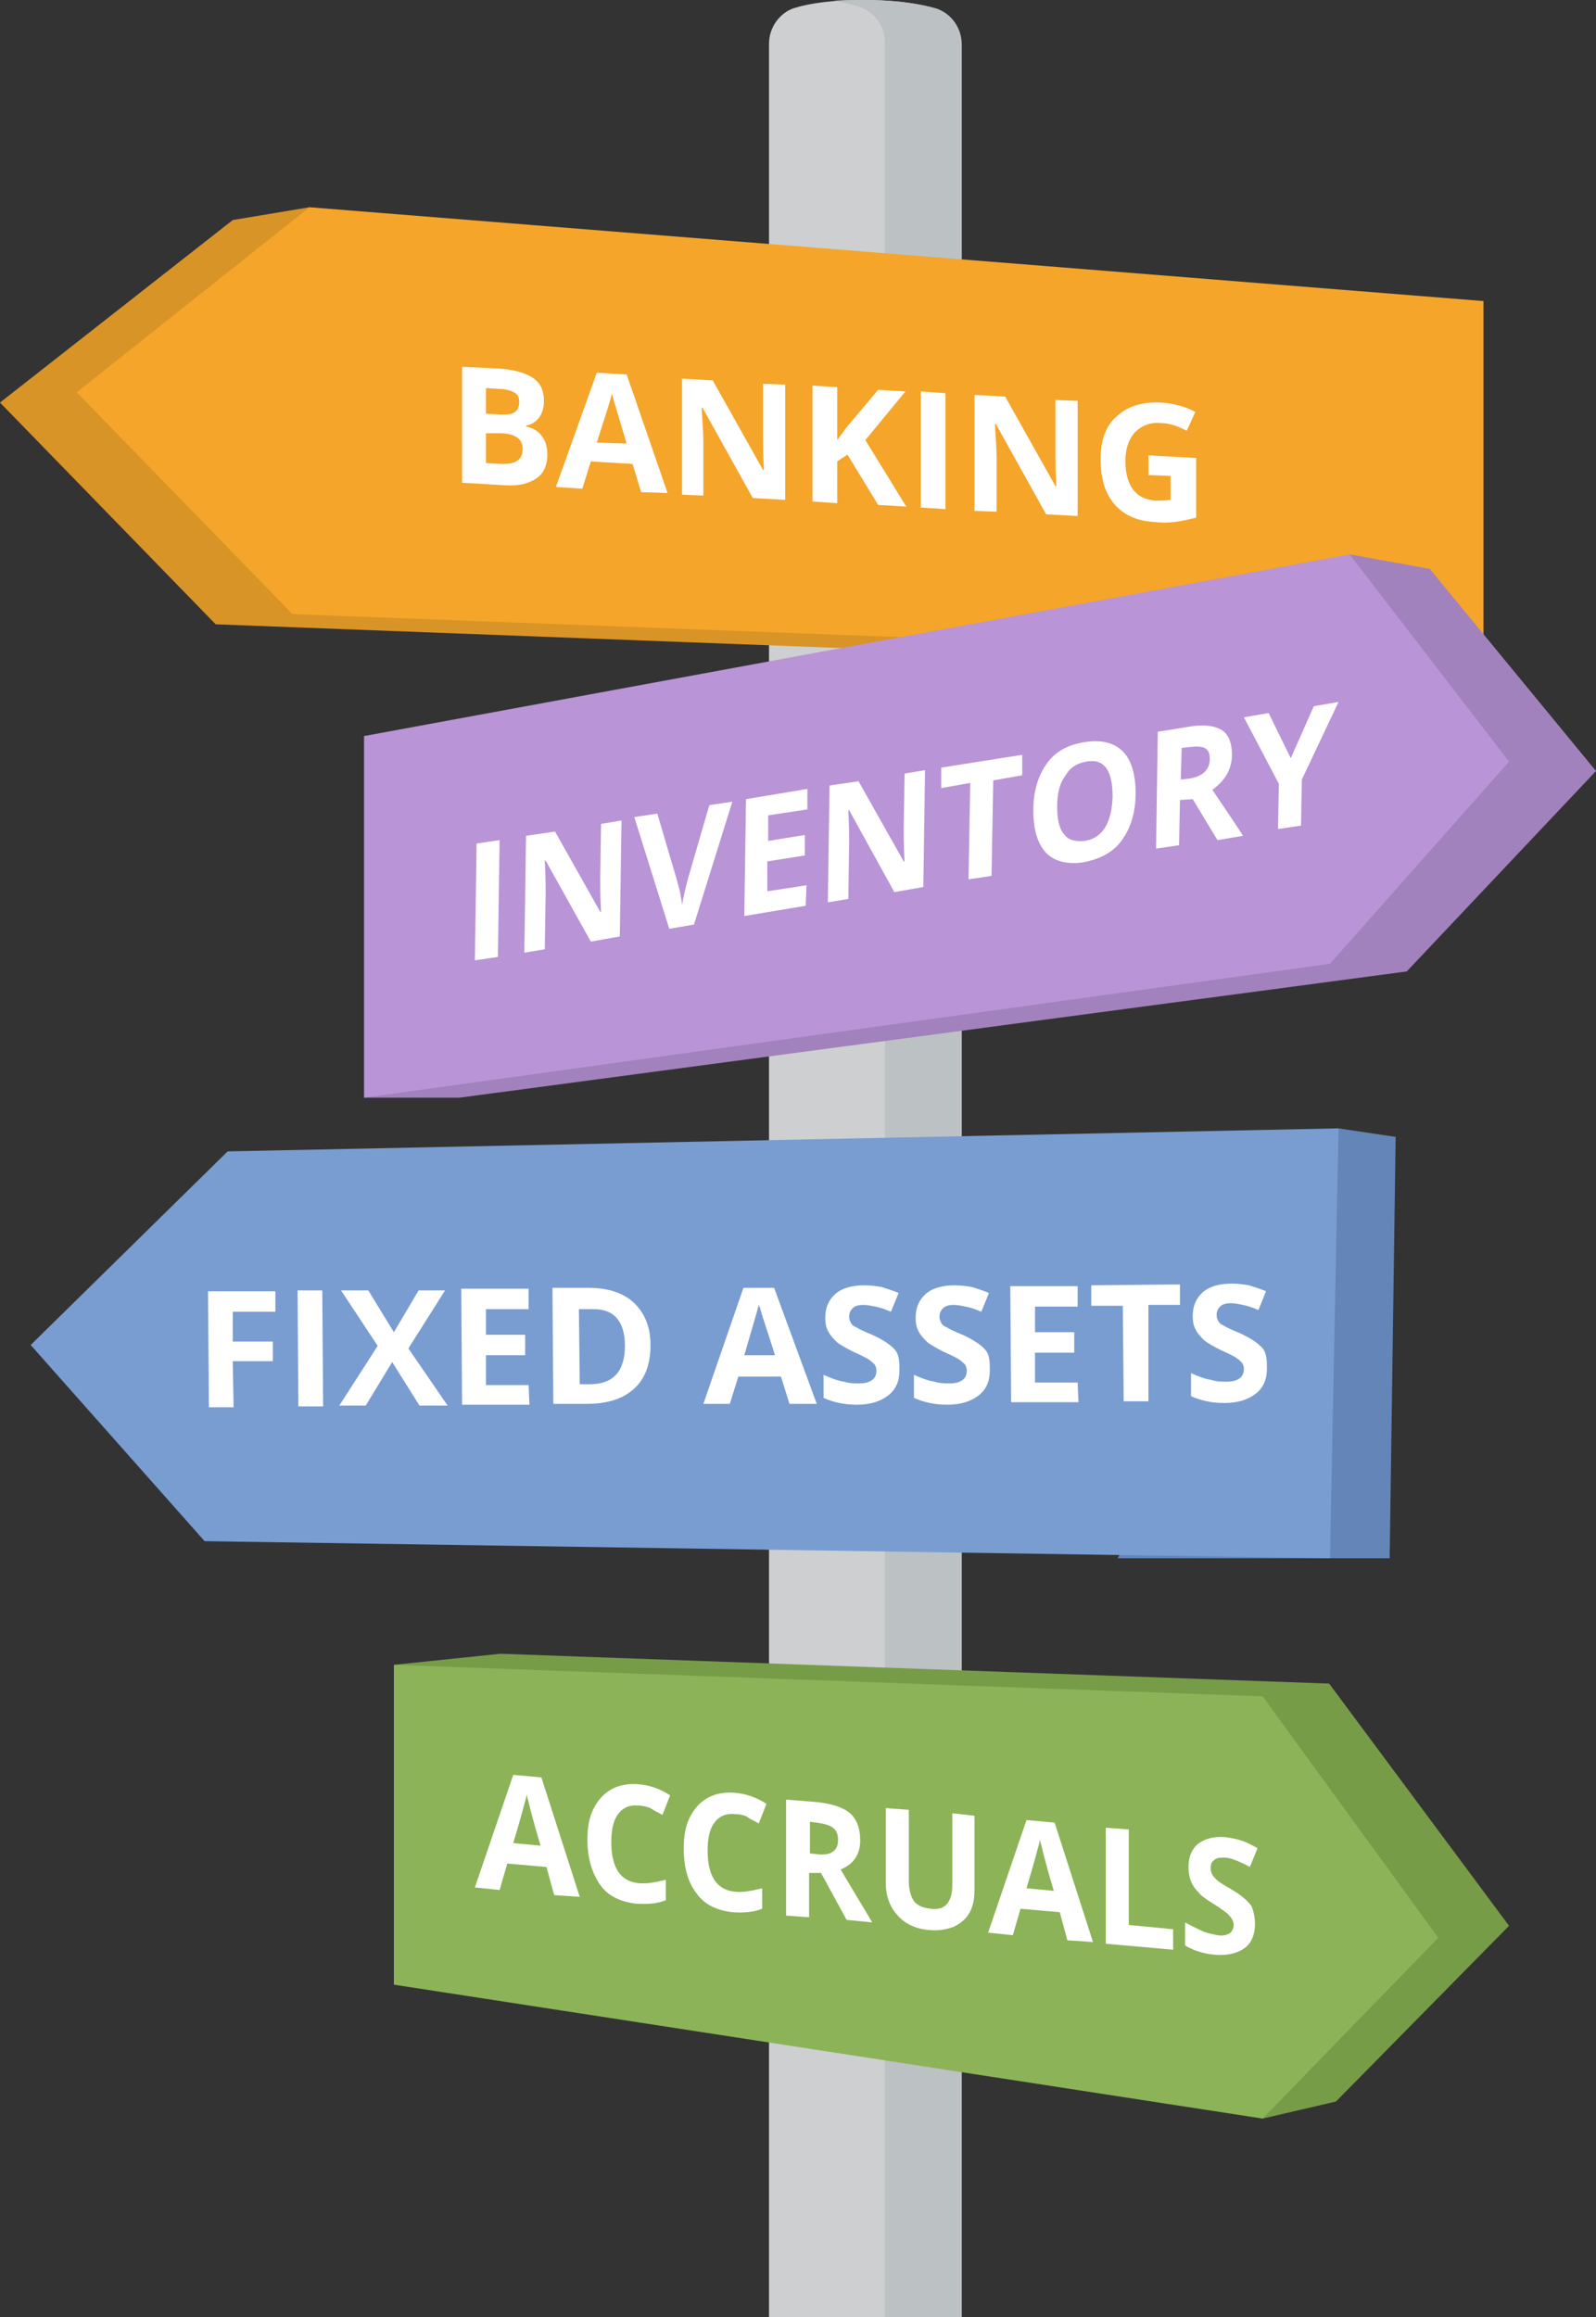 <?xml version="1.0" encoding="utf-8"?>
<!-- Generator: Adobe Illustrator 22.0.1, SVG Export Plug-In . SVG Version: 6.00 Build 0)  -->
<svg version="1.1" id="Layer_1" xmlns="http://www.w3.org/2000/svg" xmlns:xlink="http://www.w3.org/1999/xlink" x="0px" y="0px"
	 viewBox="0 0 187.2 271.7" style="enable-background:new 0 0 187.2 271.7;" xml:space="preserve">
<rect x="0" y="0" width="187.2" height="271.7" fill="#333333" stroke="none"/>
<style type="text/css">
	.st0{fill:#CDCFD1;}
	.st1{fill:#BCC1C4;}
	.st2{fill:#779C47;}
	.st3{fill:#6385B8;}
	.st4{fill:#D99427;}
	.st5{fill:#F5A529;}
	.st6{fill:#799DD1;}
	.st7{fill:#8CB358;}
	.st8{fill:#A282BD;}
	.st9{fill:#B994D6;}
	.st10{fill:#FFFFFF;}
</style>
<g>
	<path class="st0" d="M112.8,271.7H90.2V5.1c0-1.9,1.3-3.7,3.1-4.2c1.7-0.5,4.2-0.9,8-0.9c4.1,0,6.7,0.5,8.5,1c1.8,0.6,3,2.3,3,4.2
		V271.7z"/>
	<path class="st1" d="M109.8,1c-1.7-0.5-4.4-1-8.5-1c-1.3,0-2.5,0-3.5,0.1c1.2,0.2,2.2,0.4,3,0.7c1.8,0.6,3,2.3,3,4.2v266.7h8.9V5.2
		C112.8,3.3,111.6,1.6,109.8,1z"/>
	<polygon class="st2" points="46.2,195.2 58.7,193.9 155.9,197.4 177,225.8 156.7,246.4 148.1,248.4 	"/>
	<polygon class="st3" points="157,132.3 163.7,133.3 163,182.7 131.1,182.7 	"/>
	<polygon class="st4" points="27.3,25.8 0,47.2 25.3,73.2 165,78.5 36.3,24.3 	"/>
	<polygon class="st5" points="36.3,24.3 9,46 34.3,72 174,77.3 174,35.3 	"/>
	<polygon class="st6" points="3.6,157.7 26.7,135 157,132.3 156,182.7 24,180.7 	"/>
	<polygon class="st7" points="46.2,195.2 148.1,198.9 168.7,227.2 148.1,248.4 46.2,232.7 	"/>
	<polygon class="st8" points="158.3,65 167.7,66.7 187.2,90.4 165,113.9 53.9,128.7 42.7,128.7 	"/>
	<polygon class="st9" points="42.7,86.3 158.3,65 177,89.3 156,113 42.7,128.7 	"/>
	<g>
		<g>
			<path class="st10" d="M65,222.2l-0.9-3.3l-4.6-0.4l-0.9,3.1l-2.9-0.3l4.5-13.2l3.3,0.3l4.5,14L65,222.2z M63.4,216.4
				c-0.9-3-1.3-4.7-1.4-5.1c-0.1-0.4-0.2-0.7-0.2-0.9c-0.2,0.8-0.7,2.7-1.6,5.7L63.4,216.4z"/>
			<path class="st10" d="M74.9,211.7c-1-0.1-1.8,0.2-2.4,1c-0.6,0.8-0.8,1.9-0.8,3.3c0,3,1.1,4.6,3.2,4.8c0.9,0.1,2-0.1,3.2-0.4v2.4
				c-1,0.4-2.2,0.5-3.5,0.4c-1.8-0.2-3.3-0.9-4.2-2.2s-1.5-3-1.5-5.3c0-1.4,0.2-2.6,0.7-3.6c0.5-1,1.2-1.8,2.1-2.3
				c0.9-0.5,2-0.7,3.2-0.6c1.2,0.1,2.5,0.5,3.7,1.3l-0.9,2.3c-0.5-0.3-1-0.5-1.4-0.8C75.8,211.8,75.3,211.7,74.9,211.7z"/>
			<path class="st10" d="M86.2,212.7c-1-0.1-1.8,0.2-2.4,1c-0.6,0.8-0.8,1.9-0.8,3.3c0,3,1.1,4.6,3.2,4.8c0.9,0.1,2-0.1,3.2-0.4v2.4
				c-1,0.4-2.2,0.5-3.5,0.4c-1.8-0.2-3.3-0.9-4.2-2.2c-1-1.3-1.5-3-1.5-5.3c0-1.4,0.2-2.6,0.7-3.6c0.5-1,1.2-1.8,2.1-2.3
				c0.9-0.5,2-0.7,3.2-0.6c1.2,0.1,2.5,0.5,3.7,1.3l-0.9,2.3c-0.5-0.3-1-0.5-1.4-0.8C87.2,212.8,86.7,212.7,86.2,212.7z"/>
			<path class="st10" d="M94.9,219.6v5.2l-2.7-0.2V211l3.7,0.3c1.7,0.2,3,0.6,3.8,1.3s1.2,1.8,1.2,3.2c0,0.8-0.2,1.5-0.6,2.1
				c-0.4,0.6-1,1-1.7,1.3c1.9,3.2,3.2,5.3,3.7,6.2l-3-0.3l-3-5.5L94.9,219.6z M94.9,217.3l0.9,0.1c0.9,0.1,1.5,0,1.9-0.3
				c0.4-0.3,0.6-0.7,0.6-1.4c0-0.6-0.2-1.1-0.6-1.4s-1.1-0.5-1.9-0.6l-0.8-0.1V217.3z"/>
			<path class="st10" d="M114.3,212.9v8.8c0,1-0.2,1.9-0.6,2.6c-0.4,0.7-1,1.2-1.8,1.6c-0.8,0.3-1.7,0.5-2.8,0.4
				c-1.6-0.1-2.9-0.7-3.8-1.7c-0.9-1-1.4-2.2-1.4-3.8V212l2.7,0.2v8.3c0,1,0.2,1.8,0.6,2.4c0.4,0.5,1,0.8,2,0.9
				c0.9,0.1,1.5-0.1,1.9-0.6c0.4-0.5,0.6-1.2,0.6-2.3v-8.3L114.3,212.9z"/>
			<path class="st10" d="M125.2,227.5l-0.9-3.3l-4.6-0.4l-0.9,3.1l-2.9-0.3l4.5-13.2l3.3,0.3l4.5,14L125.2,227.5z M123.6,221.7
				c-0.9-3-1.3-4.7-1.4-5.1c-0.1-0.4-0.2-0.7-0.2-0.9c-0.2,0.8-0.7,2.7-1.6,5.7L123.6,221.7z"/>
			<path class="st10" d="M129.7,227.9v-13.6l2.7,0.2v11.2l5.2,0.5v2.4L129.7,227.9z"/>
			<path class="st10" d="M147.2,225.6c0,1.2-0.4,2.2-1.2,2.8c-0.8,0.6-2,0.9-3.4,0.8c-1.4-0.1-2.6-0.5-3.6-1.1v-2.7
				c0.9,0.5,1.6,0.8,2.2,1.1c0.6,0.2,1.1,0.3,1.6,0.4c0.6,0.1,1,0,1.4-0.2c0.3-0.2,0.5-0.6,0.5-1c0-0.3-0.1-0.5-0.2-0.7
				c-0.1-0.2-0.3-0.4-0.6-0.7c-0.3-0.2-0.8-0.6-1.6-1.1c-0.8-0.5-1.4-0.9-1.7-1.3c-0.4-0.4-0.7-0.8-0.9-1.3
				c-0.2-0.5-0.3-1.1-0.3-1.7c0-1.2,0.4-2.1,1.1-2.7c0.8-0.6,1.8-0.9,3.2-0.8c0.7,0.1,1.3,0.2,1.9,0.4c0.6,0.2,1.2,0.5,1.9,0.9
				l-0.9,2.2c-0.7-0.4-1.2-0.6-1.7-0.8s-0.9-0.3-1.3-0.3c-0.5,0-0.9,0-1.2,0.3c-0.3,0.2-0.4,0.5-0.4,1c0,0.3,0.1,0.5,0.2,0.7
				c0.1,0.2,0.3,0.4,0.5,0.6s0.8,0.6,1.7,1.1c1.2,0.7,2,1.4,2.4,2C147,224,147.2,224.7,147.2,225.6z"/>
		</g>
	</g>
	<g>
		<g>
			<path class="st10" d="M55.7,112.6l0.2-13.7l2.7-0.4l-0.2,13.7L55.7,112.6z"/>
			<path class="st10" d="M72.7,109.8l-3.4,0.6l-5.3-9.5l-0.1,0c0.1,1.8,0.1,3.1,0.1,3.9l-0.1,6.5l-2.4,0.4l0.2-13.7l3.4-0.5l5.3,9.4
				l0.1,0c-0.1-1.8-0.1-3-0.1-3.8l0.1-6.5l2.4-0.4L72.7,109.8z"/>
			<path class="st10" d="M83.2,94.4l2.7-0.4l-4.5,14.4l-2.9,0.5l-4.1-13.1l2.7-0.4l2.3,7.8c0.1,0.5,0.3,1,0.4,1.6
				c0.1,0.6,0.2,1.1,0.2,1.3c0.1-0.6,0.3-1.6,0.7-3.1L83.2,94.4z"/>
			<path class="st10" d="M94.5,106.2l-7.2,1.2l0.2-13.7l7.2-1.2l0,2.4l-4.6,0.7l0,3l4.3-0.7l0,2.4L90,101l0,3.5l4.6-0.7L94.5,106.2z
				"/>
			<path class="st10" d="M108.3,104l-3.4,0.6L99.6,95l-0.1,0c0.1,1.8,0.1,3.1,0.1,3.9l-0.1,6.5l-2.4,0.4l0.2-13.7l3.4-0.5l5.3,9.4
				l0.1,0c-0.1-1.8-0.1-3-0.1-3.8l0.1-6.5l2.4-0.4L108.3,104z"/>
			<path class="st10" d="M116.3,102.7l-2.7,0.4l0.2-11.3l-3.4,0.6l0-2.4l9.5-1.5l0,2.4l-3.4,0.6L116.3,102.7z"/>
			<path class="st10" d="M133.2,93c0,2.3-0.6,4.1-1.6,5.5c-1,1.4-2.5,2.2-4.5,2.6c-1.9,0.3-3.4-0.1-4.4-1.1c-1-1.1-1.5-2.7-1.5-5
				c0-2.3,0.6-4.1,1.6-5.5s2.5-2.2,4.5-2.5c1.9-0.3,3.4,0.1,4.4,1.1C132.7,89.1,133.2,90.8,133.2,93z M124,94.5
				c0,1.5,0.2,2.6,0.8,3.3c0.5,0.7,1.3,0.9,2.4,0.8c2.1-0.3,3.2-2.1,3.3-5.2c0-3.1-1-4.5-3.1-4.1c-1.1,0.2-1.9,0.7-2.4,1.6
				C124.3,91.8,124,93,124,94.5z"/>
			<path class="st10" d="M138.4,93.8l-0.1,5.3l-2.7,0.4l0.2-13.7l3.7-0.6c1.7-0.3,3-0.1,3.8,0.4c0.8,0.5,1.2,1.5,1.2,2.9
				c0,0.8-0.2,1.6-0.6,2.3c-0.4,0.7-1,1.3-1.7,1.8c1.9,2.8,3.1,4.6,3.6,5.4l-3,0.5l-2.9-4.8L138.4,93.8z M138.5,91.4l0.9-0.1
				c0.8-0.1,1.5-0.4,1.9-0.8c0.4-0.4,0.6-0.9,0.6-1.5c0-0.7-0.2-1.1-0.6-1.3s-1-0.2-1.9-0.1l-0.8,0.1L138.5,91.4z"/>
			<path class="st10" d="M151.4,88.9l2.7-6.1l2.9-0.5l-4.3,9.1l-0.1,5.4l-2.7,0.4l0.1-5.3l-4.1-7.8l2.9-0.5L151.4,88.9z"/>
		</g>
	</g>
	<g>
		<g>
			<path class="st10" d="M54.1,43l4.2,0.2c1.9,0.1,3.3,0.5,4.2,1.1c0.9,0.6,1.3,1.5,1.3,2.7c0,0.8-0.2,1.5-0.6,2
				c-0.4,0.5-0.9,0.8-1.5,0.9v0.1c0.9,0.2,1.5,0.6,1.9,1.2c0.4,0.5,0.6,1.3,0.6,2.1c0,1.2-0.4,2.2-1.3,2.8s-2.1,0.9-3.6,0.8
				l-5.1-0.3V43z M57,48.5l1.7,0.1c0.8,0,1.3,0,1.7-0.3c0.3-0.2,0.5-0.6,0.5-1.2c0-0.5-0.2-0.9-0.6-1.1c-0.4-0.2-1-0.4-1.8-0.4
				L57,45.5V48.5z M57,50.8v3.5l1.9,0.1c0.8,0,1.4-0.1,1.8-0.4s0.6-0.7,0.6-1.4c0-1.1-0.8-1.7-2.4-1.8L57,50.8z"/>
			<path class="st10" d="M75.2,57.7l-1-3.3l-4.9-0.3l-1,3.2l-3.1-0.2l4.8-13.4l3.5,0.2l4.8,13.9L75.2,57.7z M73.5,52
				c-0.9-3-1.4-4.7-1.5-5c-0.1-0.4-0.2-0.7-0.2-0.9c-0.2,0.8-0.8,2.7-1.8,5.8L73.5,52z"/>
			<path class="st10" d="M92,58.6l-3.7-0.2l-5.9-10.6l-0.1,0c0.1,1.8,0.2,3.1,0.2,3.9v6.4L80,58V44.4l3.6,0.2l5.9,10.5l0.1,0
				c-0.1-1.8-0.1-3-0.1-3.7v-6.4l2.6,0.1V58.6z"/>
			<path class="st10" d="M106.3,59.4l-3.3-0.2l-3.6-5.9l-1.2,0.8V59l-2.9-0.2V45.2l2.9,0.2v6.2l1.1-1.5l3.7-4.4l3.2,0.2l-4.7,5.7
				L106.3,59.4z"/>
			<path class="st10" d="M108,59.5V45.9l2.9,0.2v13.6L108,59.5z"/>
			<path class="st10" d="M126.4,60.5l-3.7-0.2l-5.9-10.6l-0.1,0c0.1,1.8,0.2,3.1,0.2,3.9V60l-2.6-0.1V46.3l3.6,0.2l5.9,10.5l0.1,0
				c-0.1-1.8-0.1-3-0.1-3.7v-6.4l2.6,0.1V60.5z"/>
			<path class="st10" d="M134.9,53.4l5.4,0.3v7c-0.9,0.2-1.7,0.4-2.5,0.5c-0.8,0.1-1.6,0.1-2.4,0c-2-0.1-3.6-0.8-4.7-2.1
				c-1.1-1.3-1.6-3-1.6-5.3c0-2.2,0.6-3.9,1.9-5c1.3-1.2,3-1.7,5.2-1.6c1.4,0.1,2.7,0.4,4,1.1l-1,2.2c-1-0.5-2-0.9-3.1-0.9
				c-1.2-0.1-2.2,0.3-3,1.1c-0.7,0.8-1.1,1.9-1.1,3.3c0,1.5,0.3,2.6,0.9,3.4c0.6,0.8,1.5,1.2,2.6,1.3c0.6,0,1.2,0,1.8-0.1v-2.8
				l-2.6-0.1V53.4z"/>
		</g>
	</g>
	<g>
		<g>
			<path class="st10" d="M27.4,165l-2.9,0l-0.1-13.6l7.9,0l0,2.4l-5,0l0,3.5l4.7,0l0,2.3l-4.7,0L27.4,165z"/>
			<path class="st10" d="M35,164.9l-0.1-13.6l2.9,0l0.1,13.6L35,164.9z"/>
			<path class="st10" d="M52.5,164.8l-3.3,0l-3.2-5.1l-3.1,5.1l-3.1,0l4.5-7l-4.3-6.5l3.2,0l3,4.9l2.9-4.9l3.1,0l-4.3,6.8
				L52.5,164.8z"/>
			<path class="st10" d="M62.1,164.7l-7.9,0l-0.1-13.6l7.9,0l0,2.4l-5,0l0,3l4.6,0l0,2.4l-4.6,0l0,3.5l5,0L62.1,164.7z"/>
			<path class="st10" d="M76.3,157.7c0,2.2-0.6,3.9-1.9,5.1c-1.3,1.2-3.1,1.8-5.6,1.8l-3.9,0l-0.1-13.6l4.3,0c2.2,0,4,0.6,5.2,1.7
				C75.7,154,76.3,155.7,76.3,157.7z M73.3,157.8c0-2.9-1.3-4.4-3.9-4.3l-1.5,0l0.1,8.8l1.2,0C71.9,162.3,73.3,160.8,73.3,157.8z"/>
			<path class="st10" d="M92.6,164.6l-1-3.2l-5,0l-1,3.2l-3.1,0l4.7-13.6l3.6,0l5,13.6L92.6,164.6z M90.9,158.9
				c-0.9-2.9-1.5-4.6-1.6-5c-0.1-0.4-0.2-0.7-0.3-0.9c-0.2,0.8-0.8,2.8-1.7,5.9L90.9,158.9z"/>
			<path class="st10" d="M105.5,160.7c0,1.2-0.4,2.2-1.3,2.9c-0.9,0.7-2.1,1.1-3.7,1.1c-1.5,0-2.8-0.3-3.9-0.8l0-2.7
				c0.9,0.4,1.7,0.7,2.4,0.8c0.6,0.2,1.2,0.2,1.8,0.2c0.6,0,1.1-0.1,1.5-0.4c0.3-0.2,0.5-0.6,0.5-1.1c0-0.3-0.1-0.5-0.2-0.7
				c-0.2-0.2-0.4-0.4-0.7-0.6s-0.9-0.5-1.8-0.9c-0.8-0.4-1.5-0.8-1.9-1.1c-0.4-0.4-0.8-0.8-1-1.2c-0.3-0.5-0.4-1-0.4-1.7
				c0-1.2,0.4-2.1,1.2-2.8c0.8-0.7,2-1,3.4-1c0.7,0,1.4,0.1,2,0.2c0.6,0.2,1.3,0.4,2,0.7l-0.9,2.2c-0.7-0.3-1.3-0.5-1.8-0.6
				s-1-0.2-1.4-0.2c-0.6,0-1,0.1-1.3,0.4c-0.3,0.3-0.4,0.6-0.4,1c0,0.3,0.1,0.5,0.2,0.7c0.1,0.2,0.3,0.4,0.6,0.5
				c0.3,0.2,0.9,0.5,1.9,0.9c1.3,0.6,2.2,1.2,2.7,1.8S105.5,159.8,105.5,160.7z"/>
			<path class="st10" d="M116.1,160.7c0,1.2-0.4,2.2-1.3,2.9c-0.9,0.7-2.1,1.1-3.7,1.1c-1.5,0-2.8-0.3-3.9-0.8l0-2.7
				c0.9,0.4,1.7,0.7,2.4,0.8c0.6,0.2,1.2,0.2,1.8,0.2c0.6,0,1.1-0.1,1.5-0.4c0.3-0.2,0.5-0.6,0.5-1.1c0-0.3-0.1-0.5-0.2-0.7
				c-0.2-0.2-0.4-0.4-0.7-0.6s-0.9-0.5-1.8-0.9c-0.8-0.4-1.5-0.8-1.9-1.1c-0.4-0.4-0.8-0.8-1-1.2c-0.3-0.5-0.4-1-0.4-1.7
				c0-1.2,0.4-2.1,1.2-2.8c0.8-0.7,2-1,3.4-1c0.7,0,1.4,0.1,2,0.2c0.6,0.2,1.3,0.4,2,0.7l-0.9,2.2c-0.7-0.3-1.3-0.5-1.8-0.6
				s-1-0.2-1.4-0.2c-0.6,0-1,0.1-1.3,0.4s-0.4,0.6-0.4,1c0,0.3,0.1,0.5,0.2,0.7c0.1,0.2,0.3,0.4,0.6,0.5c0.3,0.2,0.9,0.5,1.9,0.9
				c1.3,0.6,2.2,1.2,2.7,1.8S116.1,159.8,116.1,160.7z"/>
			<path class="st10" d="M126.5,164.4l-7.9,0l-0.1-13.6l7.9,0l0,2.4l-5,0l0,3l4.6,0l0,2.4l-4.6,0l0,3.5l5,0L126.5,164.4z"/>
			<path class="st10" d="M134.7,164.3l-2.9,0l-0.1-11.2l-3.7,0l0-2.4l10.4-0.1l0,2.4l-3.7,0L134.7,164.3z"/>
			<path class="st10" d="M148.6,160.5c0,1.2-0.4,2.2-1.3,2.9c-0.9,0.7-2.1,1.1-3.7,1.1c-1.5,0-2.8-0.3-3.9-0.8l0-2.7
				c0.9,0.4,1.7,0.7,2.4,0.8c0.6,0.2,1.2,0.2,1.8,0.2c0.6,0,1.1-0.1,1.5-0.4c0.3-0.2,0.5-0.6,0.5-1.1c0-0.3-0.1-0.5-0.2-0.7
				c-0.2-0.2-0.4-0.4-0.7-0.6s-0.9-0.5-1.8-0.9c-0.8-0.4-1.5-0.8-1.9-1.1c-0.4-0.4-0.8-0.8-1-1.2c-0.3-0.5-0.4-1-0.4-1.7
				c0-1.2,0.4-2.1,1.2-2.8c0.8-0.7,2-1,3.4-1c0.7,0,1.4,0.1,2,0.2c0.6,0.2,1.3,0.4,2,0.7l-0.9,2.2c-0.7-0.3-1.3-0.5-1.8-0.6
				c-0.5-0.1-1-0.2-1.4-0.2c-0.6,0-1,0.1-1.3,0.4s-0.4,0.6-0.4,1c0,0.3,0.1,0.5,0.2,0.7c0.1,0.2,0.3,0.4,0.6,0.5
				c0.3,0.2,0.9,0.5,1.9,0.9c1.3,0.6,2.2,1.2,2.7,1.8S148.6,159.6,148.6,160.5z"/>
		</g>
	</g>
</g>
</svg>
